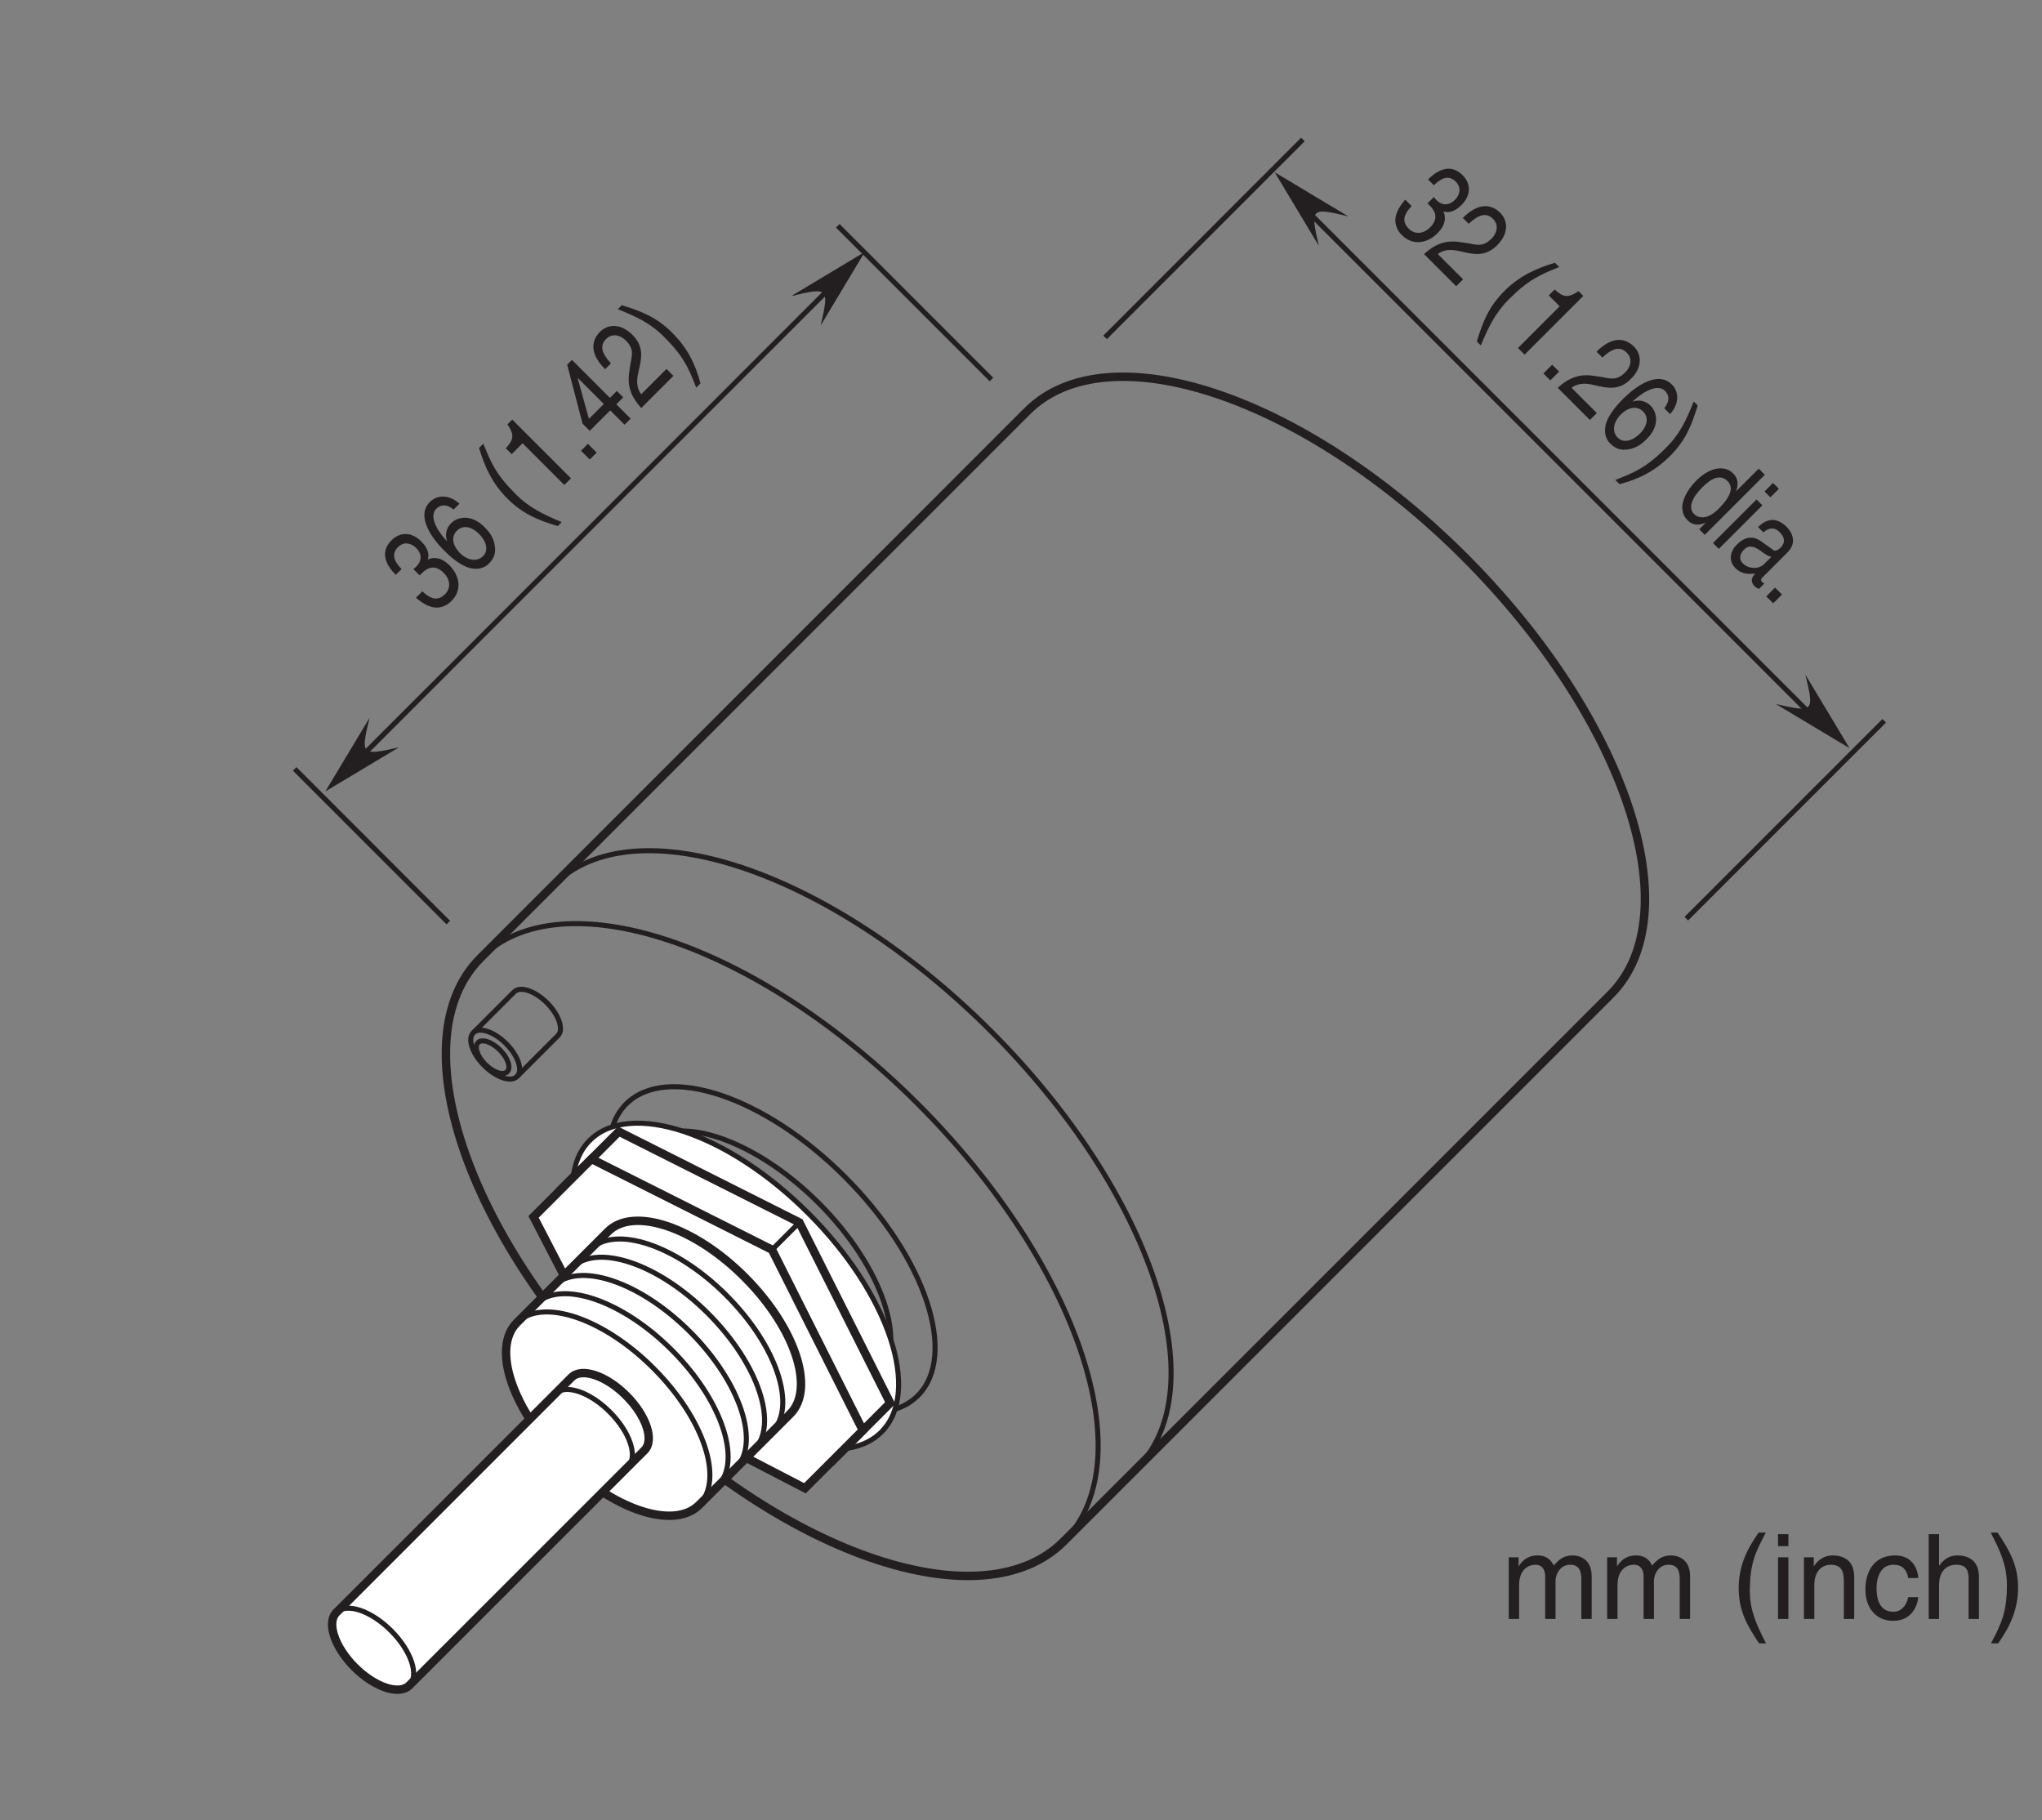 <?xml version="1.0" encoding="UTF-8"?>
<svg xmlns="http://www.w3.org/2000/svg" xmlns:xlink="http://www.w3.org/1999/xlink" width="120.05pt" height="107pt" viewBox="0 0 120.05 107" version="1.2">
<rect x="0" y="0" width="120.05" height="107" fill="#808080" stroke="none"/>
<defs>
<g>
<symbol overflow="visible" id="glyph0-0">
<path style="stroke:none;" d="M 0 0 L 1.969 -1.969 L -1.469 -5.406 L -3.438 -3.438 Z M -0.953 -2.922 L -2.875 -3.5 L -1.531 -4.844 Z M -0.609 -2.828 L -1.203 -4.734 L 1.297 -2.234 Z M 0.062 -0.562 L -0.5 -2.469 L 1.406 -1.906 Z M -2.766 -3.172 L -0.859 -2.578 L -0.266 -0.672 Z M -2.766 -3.172 "/>
</symbol>
<symbol overflow="visible" id="glyph0-1">
<path style="stroke:none;" d="M -0.703 -2.484 C -0.672 -2.516 -0.609 -2.578 -0.562 -2.625 C -0.328 -2.859 0.141 -3.203 0.703 -2.641 C 1.109 -2.234 1.141 -1.734 0.781 -1.375 C 0.266 -0.859 -0.219 -1.25 -0.547 -1.547 L -0.922 -1.172 C -0.5 -0.812 -0.016 -0.516 0.484 -0.609 C 0.719 -0.656 0.938 -0.75 1.156 -0.969 C 1.844 -1.656 1.609 -2.516 1.047 -3.078 C 0.578 -3.547 0.141 -3.578 -0.234 -3.422 C -0.141 -3.641 -0.156 -4.031 -0.609 -4.484 C -1.141 -5.016 -1.828 -5.078 -2.359 -4.547 C -3.094 -3.812 -2.625 -3.031 -2.109 -2.516 L -1.766 -2.859 C -2.016 -3.109 -2.484 -3.641 -1.984 -4.141 C -1.578 -4.547 -1.125 -4.312 -0.922 -4.109 C -0.5 -3.688 -0.625 -3.281 -0.891 -3.016 C -0.953 -2.953 -1.016 -2.891 -1.078 -2.859 Z M -0.703 -2.484 "/>
</symbol>
<symbol overflow="visible" id="glyph0-2">
<path style="stroke:none;" d="M -0.547 -4.516 C -1.297 -5.172 -1.969 -4.938 -2.281 -4.625 C -3.109 -3.797 -2.203 -2.516 -1.453 -1.766 C -1 -1.312 -0.531 -0.938 -0.047 -0.766 C 0.547 -0.578 0.953 -0.766 1.172 -0.984 C 1.547 -1.359 1.578 -1.672 1.531 -2.031 C 1.469 -2.469 1.281 -2.781 0.922 -3.141 C 0.109 -3.953 -0.688 -3.719 -1.031 -3.375 C -1.406 -3 -1.375 -2.562 -1.266 -2.297 L -1.281 -2.312 C -1.625 -2.656 -2.438 -3.688 -1.906 -4.219 C -1.609 -4.516 -1.234 -4.453 -0.891 -4.172 Z M -0.516 -1.609 C -0.922 -2.016 -1.078 -2.547 -0.703 -2.922 C -0.266 -3.359 0.281 -3.062 0.594 -2.75 C 1.047 -2.297 1.172 -1.766 0.844 -1.438 C 0.438 -1.031 -0.156 -1.25 -0.516 -1.609 Z M -0.516 -1.609 "/>
</symbol>
<symbol overflow="visible" id="glyph0-3">
<path style="stroke:none;" d=""/>
</symbol>
<symbol overflow="visible" id="glyph0-4">
<path style="stroke:none;" d="M -2.672 -4.516 C -2.328 -3.359 -1.875 -2.406 -1.016 -1.547 C -0.094 -0.625 0.781 -0.281 1.953 0.078 L 2.188 -0.156 C 1.109 -0.609 0.281 -1 -0.516 -1.797 C -1.703 -2.984 -1.969 -3.656 -2.422 -4.766 Z M -2.672 -4.516 "/>
</symbol>
<symbol overflow="visible" id="glyph0-5">
<path style="stroke:none;" d="M -2.031 -4.875 L -2.312 -4.594 C -1.859 -3.922 -1.984 -3.672 -2.406 -3.188 L -2.062 -2.844 L -1.422 -3.484 L 1.031 -1.031 L 1.422 -1.422 Z M -2.031 -4.875 "/>
</symbol>
<symbol overflow="visible" id="glyph0-6">
<path style="stroke:none;" d="M 0.234 -1.266 L -0.172 -0.859 L 0.344 -0.344 L 0.75 -0.75 Z M 0.234 -1.266 "/>
</symbol>
<symbol overflow="visible" id="glyph0-7">
<path style="stroke:none;" d="M 1.219 -2.906 L 0.844 -3.281 L 0.438 -2.875 L -1.797 -5.109 L -2.078 -4.828 L -1.172 -1.359 L -0.75 -0.938 L 0.453 -2.141 L 1.297 -1.297 L 1.656 -1.656 L 0.812 -2.5 Z M -1.469 -4.062 L 0.078 -2.516 L -0.797 -1.641 Z M -1.469 -4.062 "/>
</symbol>
<symbol overflow="visible" id="glyph0-8">
<path style="stroke:none;" d="M -1.688 -2.719 C -1.922 -2.984 -2.516 -3.609 -1.984 -4.141 C -1.578 -4.547 -1.094 -4.344 -0.812 -4.062 C -0.359 -3.609 -0.422 -3.266 -0.531 -2.75 L -0.625 -2.125 C -0.703 -1.484 -0.594 -0.844 0.094 -0.094 L 1.984 -1.984 L 1.578 -2.391 L 0.094 -0.906 C -0.031 -1.062 -0.234 -1.391 -0.109 -2.047 L 0 -2.531 C 0.141 -3.203 0.188 -3.781 -0.438 -4.406 C -1.078 -5.047 -1.844 -5.062 -2.328 -4.578 C -2.625 -4.281 -3.172 -3.516 -2.031 -2.375 Z M -1.688 -2.719 "/>
</symbol>
<symbol overflow="visible" id="glyph0-9">
<path style="stroke:none;" d="M 1.391 0.641 C 1.078 -0.547 0.594 -1.469 -0.266 -2.328 C -1.188 -3.25 -2.062 -3.594 -3.234 -3.953 L -3.469 -3.719 C -2.375 -3.281 -1.562 -2.906 -0.75 -2.094 C 0.422 -0.922 0.703 -0.234 1.141 0.891 Z M 1.391 0.641 "/>
</symbol>
<symbol overflow="visible" id="glyph1-0">
<path style="stroke:none;" d="M 0 0 L 1.969 1.969 L 5.406 -1.469 L 3.438 -3.438 Z M 2.922 -0.953 L 3.5 -2.875 L 4.844 -1.531 Z M 2.828 -0.609 L 4.734 -1.203 L 2.234 1.297 Z M 0.562 0.062 L 2.469 -0.5 L 1.906 1.406 Z M 3.172 -2.766 L 2.578 -0.859 L 0.672 -0.266 Z M 3.172 -2.766 "/>
</symbol>
<symbol overflow="visible" id="glyph1-1">
<path style="stroke:none;" d="M 2.484 -0.703 C 2.516 -0.672 2.578 -0.609 2.625 -0.562 C 2.859 -0.328 3.203 0.141 2.641 0.703 C 2.234 1.109 1.734 1.141 1.375 0.781 C 0.859 0.266 1.25 -0.219 1.547 -0.547 L 1.172 -0.922 C 0.812 -0.5 0.516 -0.016 0.609 0.484 C 0.656 0.719 0.75 0.938 0.969 1.156 C 1.656 1.844 2.516 1.609 3.078 1.047 C 3.547 0.578 3.578 0.141 3.422 -0.234 C 3.641 -0.141 4.031 -0.156 4.484 -0.609 C 5.016 -1.141 5.078 -1.828 4.547 -2.359 C 3.812 -3.094 3.031 -2.625 2.516 -2.109 L 2.859 -1.766 C 3.109 -2.016 3.641 -2.484 4.141 -1.984 C 4.547 -1.578 4.312 -1.125 4.109 -0.922 C 3.688 -0.5 3.281 -0.625 3.016 -0.891 C 2.953 -0.953 2.891 -1.016 2.859 -1.078 Z M 2.484 -0.703 "/>
</symbol>
<symbol overflow="visible" id="glyph1-2">
<path style="stroke:none;" d="M 2.719 -1.688 C 2.984 -1.922 3.609 -2.516 4.141 -1.984 C 4.547 -1.578 4.344 -1.094 4.062 -0.812 C 3.609 -0.359 3.266 -0.422 2.75 -0.531 L 2.125 -0.625 C 1.484 -0.703 0.844 -0.594 0.094 0.094 L 1.984 1.984 L 2.391 1.578 L 0.906 0.094 C 1.062 -0.031 1.391 -0.234 2.047 -0.109 L 2.531 0 C 3.203 0.141 3.781 0.188 4.406 -0.438 C 5.047 -1.078 5.062 -1.844 4.578 -2.328 C 4.281 -2.625 3.516 -3.172 2.375 -2.031 Z M 2.719 -1.688 "/>
</symbol>
<symbol overflow="visible" id="glyph1-3">
<path style="stroke:none;" d=""/>
</symbol>
<symbol overflow="visible" id="glyph1-4">
<path style="stroke:none;" d="M 4.516 -2.672 C 3.359 -2.328 2.406 -1.875 1.547 -1.016 C 0.625 -0.094 0.281 0.781 -0.078 1.953 L 0.156 2.188 C 0.609 1.109 1 0.281 1.797 -0.516 C 2.984 -1.703 3.656 -1.969 4.766 -2.422 Z M 4.516 -2.672 "/>
</symbol>
<symbol overflow="visible" id="glyph1-5">
<path style="stroke:none;" d="M 4.875 -2.031 L 4.594 -2.312 C 3.922 -1.859 3.672 -1.984 3.188 -2.406 L 2.844 -2.062 L 3.484 -1.422 L 1.031 1.031 L 1.422 1.422 Z M 4.875 -2.031 "/>
</symbol>
<symbol overflow="visible" id="glyph1-6">
<path style="stroke:none;" d="M 1.266 0.234 L 0.859 -0.172 L 0.344 0.344 L 0.75 0.75 Z M 1.266 0.234 "/>
</symbol>
<symbol overflow="visible" id="glyph1-7">
<path style="stroke:none;" d="M 4.516 -0.547 C 5.172 -1.297 4.938 -1.969 4.625 -2.281 C 3.797 -3.109 2.516 -2.203 1.766 -1.453 C 1.312 -1 0.938 -0.531 0.766 -0.047 C 0.578 0.547 0.766 0.953 0.984 1.172 C 1.359 1.547 1.672 1.578 2.031 1.531 C 2.469 1.469 2.781 1.281 3.141 0.922 C 3.953 0.109 3.719 -0.688 3.375 -1.031 C 3 -1.406 2.562 -1.375 2.297 -1.266 L 2.312 -1.281 C 2.656 -1.625 3.688 -2.438 4.219 -1.906 C 4.516 -1.609 4.453 -1.234 4.172 -0.891 Z M 1.609 -0.516 C 2.016 -0.922 2.547 -1.078 2.922 -0.703 C 3.359 -0.266 3.062 0.281 2.75 0.594 C 2.297 1.047 1.766 1.172 1.438 0.844 C 1.031 0.438 1.25 -0.156 1.609 -0.516 Z M 1.609 -0.516 "/>
</symbol>
<symbol overflow="visible" id="glyph1-8">
<path style="stroke:none;" d="M -0.641 1.391 C 0.547 1.078 1.469 0.594 2.328 -0.266 C 3.25 -1.188 3.594 -2.062 3.953 -3.234 L 3.719 -3.469 C 3.281 -2.375 2.906 -1.562 2.094 -0.75 C 0.922 0.422 0.234 0.703 -0.891 1.141 Z M -0.641 1.391 "/>
</symbol>
<symbol overflow="visible" id="glyph1-9">
<path style="stroke:none;" d="M 5.5 -1.562 L 5.141 -1.922 L 3.812 -0.594 C 3.891 -0.828 4.016 -1.266 3.641 -1.641 C 3.094 -2.188 2.203 -1.953 1.484 -1.234 C 0.859 -0.609 0.266 0.422 0.953 1.109 C 1.156 1.312 1.484 1.484 1.984 1.266 L 2 1.281 L 1.641 1.641 L 1.969 1.969 Z M 1.797 -0.797 C 2.125 -1.125 2.766 -1.734 3.312 -1.188 C 3.812 -0.688 3.188 0.031 2.766 0.453 C 2.094 1.125 1.562 0.969 1.344 0.75 C 0.969 0.375 1.234 -0.234 1.797 -0.797 Z M 1.797 -0.797 "/>
</symbol>
<symbol overflow="visible" id="glyph1-10">
<path style="stroke:none;" d="M 3.172 -1.953 L 2.828 -2.297 L 0.266 0.266 L 0.609 0.609 Z M 3.641 -2.422 L 4.141 -2.922 L 3.797 -3.266 L 3.297 -2.766 Z M 3.641 -2.422 "/>
</symbol>
<symbol overflow="visible" id="glyph1-11">
<path style="stroke:none;" d="M 2.359 -1.234 C 2.562 -1.406 2.922 -1.641 3.312 -1.25 C 3.641 -0.922 3.641 -0.609 3.375 -0.344 C 3.125 -0.094 2.984 -0.141 2.906 -0.219 L 2.234 -0.703 C 1.562 -1.188 1.031 -0.75 0.797 -0.516 C 0.359 -0.078 0.328 0.484 0.703 0.859 C 1.109 1.266 1.562 1.219 1.875 1.188 C 1.688 1.406 1.547 1.641 1.859 1.953 C 1.938 2.031 2 2.031 2.094 2.094 L 2.406 1.781 C 2.359 1.734 2.297 1.703 2.266 1.672 C 2.203 1.609 2.203 1.516 2.297 1.422 L 3.781 -0.062 C 4.438 -0.719 3.906 -1.375 3.734 -1.547 C 3.219 -2.062 2.641 -2.141 2.047 -1.547 Z M 2.406 0.625 C 2.062 0.969 1.469 0.906 1.156 0.594 C 0.906 0.344 0.953 0.047 1.234 -0.234 C 1.547 -0.547 1.875 -0.344 2.094 -0.219 C 2.594 0.156 2.719 0.188 2.828 0.203 Z M 2.406 0.625 "/>
</symbol>
<symbol overflow="visible" id="glyph2-0">
<path style="stroke:none;" d="M 0 0 L 3.469 0 L 3.469 -4.859 L 0 -4.859 Z M 1.734 -2.734 L 0.562 -4.516 L 2.906 -4.516 Z M 1.938 -2.422 L 3.125 -4.203 L 3.125 -0.656 Z M 0.562 -0.344 L 1.734 -2.109 L 2.906 -0.344 Z M 0.344 -4.203 L 1.531 -2.422 L 0.344 -0.656 Z M 0.344 -4.203 "/>
</symbol>
<symbol overflow="visible" id="glyph2-1">
<path style="stroke:none;" d="M 0.453 0 L 1.062 0 L 1.062 -1.984 C 1.062 -2.969 1.672 -3.188 2.016 -3.188 C 2.469 -3.188 2.594 -2.812 2.594 -2.516 L 2.594 0 L 3.203 0 L 3.203 -2.219 C 3.203 -2.703 3.531 -3.188 4.047 -3.188 C 4.578 -3.188 4.719 -2.844 4.719 -2.344 L 4.719 0 L 5.328 0 L 5.328 -2.516 C 5.328 -3.531 4.594 -3.734 4.219 -3.734 C 3.656 -3.734 3.406 -3.484 3.094 -3.141 C 3 -3.344 2.781 -3.734 2.141 -3.734 C 1.484 -3.734 1.172 -3.312 1.047 -3.109 L 1.031 -3.109 L 1.031 -3.625 L 0.453 -3.625 Z M 0.453 0 "/>
</symbol>
<symbol overflow="visible" id="glyph2-2">
<path style="stroke:none;" d=""/>
</symbol>
<symbol overflow="visible" id="glyph2-3">
<path style="stroke:none;" d="M 1.641 -5.078 C 0.891 -4.016 0.469 -3.031 0.469 -1.812 C 0.469 -0.516 0.938 0.359 1.672 1.438 L 2.078 1.438 C 1.516 0.344 1.125 -0.5 1.125 -1.641 C 1.125 -3.312 1.484 -3.969 2.062 -5.078 Z M 1.641 -5.078 "/>
</symbol>
<symbol overflow="visible" id="glyph2-4">
<path style="stroke:none;" d="M 1.078 -3.625 L 0.469 -3.625 L 0.469 0 L 1.078 0 Z M 1.078 -4.281 L 1.078 -4.984 L 0.469 -4.984 L 0.469 -4.281 Z M 1.078 -4.281 "/>
</symbol>
<symbol overflow="visible" id="glyph2-5">
<path style="stroke:none;" d="M 3.406 -2.469 C 3.406 -3.5 2.703 -3.734 2.141 -3.734 C 1.516 -3.734 1.172 -3.312 1.047 -3.109 L 1.031 -3.109 L 1.031 -3.625 L 0.453 -3.625 L 0.453 0 L 1.062 0 L 1.062 -1.984 C 1.062 -2.969 1.672 -3.188 2.016 -3.188 C 2.609 -3.188 2.797 -2.859 2.797 -2.234 L 2.797 0 L 3.406 0 Z M 3.406 -2.469 "/>
</symbol>
<symbol overflow="visible" id="glyph2-6">
<path style="stroke:none;" d="M 3.312 -2.406 C 3.266 -3.031 2.906 -3.734 1.953 -3.734 C 0.75 -3.734 0.203 -2.844 0.203 -1.719 C 0.203 -0.672 0.812 0.109 1.828 0.109 C 2.891 0.109 3.25 -0.703 3.312 -1.281 L 2.719 -1.281 C 2.609 -0.734 2.266 -0.422 1.859 -0.422 C 1.016 -0.422 0.859 -1.188 0.859 -1.812 C 0.859 -2.469 1.109 -3.188 1.859 -3.188 C 2.375 -3.188 2.641 -2.891 2.719 -2.406 Z M 3.312 -2.406 "/>
</symbol>
<symbol overflow="visible" id="glyph2-7">
<path style="stroke:none;" d="M 3.406 -2.469 C 3.406 -3.5 2.703 -3.734 2.141 -3.734 C 1.547 -3.734 1.25 -3.375 1.078 -3.141 L 1.062 -3.141 L 1.062 -4.984 L 0.453 -4.984 L 0.453 0 L 1.062 0 L 1.062 -1.984 C 1.062 -2.891 1.578 -3.188 2.078 -3.188 C 2.656 -3.188 2.797 -2.859 2.797 -2.375 L 2.797 0 L 3.406 0 Z M 3.406 -2.469 "/>
</symbol>
<symbol overflow="visible" id="glyph2-8">
<path style="stroke:none;" d="M 0.672 1.438 C 1.422 0.375 1.844 -0.625 1.844 -1.844 C 1.844 -3.141 1.359 -4 0.641 -5.078 L 0.234 -5.078 C 0.797 -4 1.188 -3.156 1.188 -2 C 1.188 -0.344 0.828 0.328 0.25 1.438 Z M 0.672 1.438 "/>
</symbol>
</g>
</defs>
<g id="surface1">
<path style="fill:none;stroke-width:3;stroke-linecap:butt;stroke-linejoin:miter;stroke:rgb(13.73%,12.16%,12.549%);stroke-opacity:1;stroke-miterlimit:4;" d="M 415.174 291.172 C 367.337 339.008 347.966 397.16 371.865 421.059 C 395.803 444.957 453.955 425.586 501.752 377.75 C 549.588 329.953 568.959 271.801 545.061 247.863 C 521.162 223.964 463.01 243.335 415.174 291.172 Z M 415.174 291.172 " transform="matrix(0.099,0,0,-0.099,-0,106.58)"/>
<path style="fill:none;stroke-width:3;stroke-linecap:butt;stroke-linejoin:miter;stroke:rgb(13.73%,12.16%,12.549%);stroke-opacity:1;stroke-miterlimit:4;" d="M 382.259 396.806 C 401.394 415.94 447.931 400.428 486.2 362.198 C 524.43 323.929 539.942 277.392 520.808 258.257 " transform="matrix(0.099,0,0,-0.099,-0,106.58)"/>
<path style=" stroke:none;fill-rule:nonzero;fill:rgb(100%,100%,100%);fill-opacity:1;" d="M 39.043 79.84 C 34.301 75.094 32.375 69.324 34.746 66.953 C 37.121 64.582 42.891 66.504 47.633 71.25 C 52.379 75.992 54.301 81.762 51.93 84.133 C 49.559 86.508 43.789 84.586 39.043 79.84 "/>
<path style="fill:none;stroke-width:3;stroke-linecap:butt;stroke-linejoin:miter;stroke:rgb(13.73%,12.16%,12.549%);stroke-opacity:1;stroke-miterlimit:4;" d="M 393.519 269.517 C 345.722 317.354 326.312 375.506 350.211 399.404 C 374.148 423.303 432.3 403.932 480.097 356.095 C 527.934 308.298 547.305 250.146 523.406 226.248 C 499.508 202.31 441.356 221.681 393.519 269.517 Z M 393.519 269.517 " transform="matrix(0.099,0,0,-0.099,-0,106.58)"/>
<path style="fill:none;stroke-width:3;stroke-linecap:butt;stroke-linejoin:miter;stroke:rgb(13.73%,12.16%,12.549%);stroke-opacity:1;stroke-miterlimit:4;" d="M 285.287 507.637 C 333.123 555.473 449.427 516.692 545.061 421.059 C 640.694 325.425 679.475 209.121 631.639 161.285 " transform="matrix(0.099,0,0,-0.099,-0,106.58)"/>
<path style="fill:none;stroke-width:5;stroke-linecap:butt;stroke-linejoin:miter;stroke:rgb(13.73%,12.16%,12.549%);stroke-opacity:1;stroke-miterlimit:4;" d="M 956.376 485.982 C 1004.173 533.819 965.431 650.123 869.758 745.796 C 774.125 841.429 657.821 880.21 609.984 832.374 L 285.287 507.637 C 237.45 459.84 276.231 343.536 371.865 247.863 C 467.538 152.229 583.842 113.448 631.639 161.285 Z M 956.376 485.982 " transform="matrix(0.099,0,0,-0.099,-0,106.58)"/>
<path style="fill:none;stroke-width:3;stroke-linecap:butt;stroke-linejoin:miter;stroke:rgb(13.73%,12.16%,12.549%);stroke-opacity:1;stroke-miterlimit:4;" d="M 328.596 550.946 C 376.393 598.782 492.696 560.001 588.369 464.367 C 684.003 368.694 722.784 252.391 674.948 204.593 " transform="matrix(0.099,0,0,-0.099,-0,106.58)"/>
<path style=" stroke:none;fill-rule:nonzero;fill:rgb(100%,100%,100%);fill-opacity:1;" d="M 38.508 80.375 L 49.039 85.836 L 52.449 82.426 L 47.098 71.785 L 36.457 66.434 L 33.047 69.844 L 38.508 80.375 "/>
<path style="fill:none;stroke-width:5;stroke-linecap:butt;stroke-linejoin:miter;stroke:rgb(13.73%,12.16%,12.549%);stroke-opacity:1;stroke-miterlimit:4;" d="M 388.125 264.123 L 494.271 209.082 L 528.643 243.453 L 474.704 350.701 L 367.455 404.641 L 333.084 370.269 Z M 388.125 264.123 " transform="matrix(0.099,0,0,-0.099,-0,106.58)"/>
<path style=" stroke:none;fill-rule:nonzero;fill:rgb(100%,100%,100%);fill-opacity:1;" d="M 36.895 81.988 L 47.426 87.445 L 50.836 84.035 L 45.488 73.395 L 34.848 68.047 L 31.438 71.457 L 36.895 81.988 "/>
<path style="fill:none;stroke-width:5;stroke-linecap:butt;stroke-linejoin:miter;stroke:rgb(13.73%,12.16%,12.549%);stroke-opacity:1;stroke-miterlimit:4;" d="M 371.865 247.863 L 478.011 192.861 L 512.382 227.232 L 458.482 334.48 L 351.234 388.38 L 316.863 354.009 Z M 371.865 247.863 " transform="matrix(0.099,0,0,-0.099,-0,106.58)"/>
<path style="fill-rule:nonzero;fill:rgb(100%,100%,100%);fill-opacity:1;stroke-width:3;stroke-linecap:butt;stroke-linejoin:miter;stroke:rgb(13.73%,12.16%,12.549%);stroke-opacity:1;stroke-miterlimit:4;" d="M 474.704 350.701 L 458.482 334.48 " transform="matrix(0.099,0,0,-0.099,-0,106.58)"/>
<path style=" stroke:none;fill-rule:nonzero;fill:rgb(100%,100%,100%);fill-opacity:1;" d="M 30.453 77.691 C 28.969 79.176 30.172 82.781 33.137 85.746 C 36.102 88.711 39.707 89.914 41.191 88.43 L 46.559 83.062 C 48.043 81.578 46.84 77.973 43.875 75.008 C 40.91 72.043 37.305 70.84 35.82 72.324 L 30.453 77.691 "/>
<path style="fill:none;stroke-width:5;stroke-linecap:butt;stroke-linejoin:miter;stroke:rgb(13.73%,12.16%,12.549%);stroke-opacity:1;stroke-miterlimit:4;" d="M 306.941 291.172 C 291.98 276.21 304.106 239.87 333.989 209.987 C 363.872 180.104 400.212 167.978 415.174 182.939 L 469.27 237.036 C 484.232 251.997 472.105 288.337 442.222 318.22 C 412.339 348.103 375.999 360.229 361.038 345.268 Z M 306.941 291.172 " transform="matrix(0.099,0,0,-0.099,-0,106.58)"/>
<path style=" stroke:none;fill-rule:nonzero;fill:rgb(100%,100%,100%);fill-opacity:1;" d="M 24.117 99.059 C 23.523 99.652 22.082 99.172 20.895 97.988 C 19.711 96.801 19.23 95.359 19.82 94.766 L 33.672 80.914 C 34.266 80.32 35.711 80.801 36.895 81.988 C 38.082 83.172 38.562 84.617 37.969 85.211 L 24.117 99.059 "/>
<path style="fill:none;stroke-width:5;stroke-linecap:butt;stroke-linejoin:miter;stroke:rgb(13.73%,12.16%,12.549%);stroke-opacity:1;stroke-miterlimit:4;" d="M 243.08 75.809 C 237.096 69.824 222.568 74.667 210.599 86.597 C 198.669 98.566 193.826 113.094 199.772 119.078 L 339.383 258.69 C 345.368 264.674 359.935 259.832 371.865 247.863 C 383.834 235.933 388.677 221.366 382.692 215.381 Z M 243.08 75.809 " transform="matrix(0.099,0,0,-0.099,-0,106.58)"/>
<path style="fill:none;stroke-width:3;stroke-linecap:butt;stroke-linejoin:miter;stroke:rgb(13.73%,12.16%,12.549%);stroke-opacity:1;stroke-miterlimit:4;" d="M 199.772 119.078 C 205.756 125.063 220.324 120.22 232.253 108.251 C 244.222 96.321 249.065 81.754 243.08 75.809 " transform="matrix(0.099,0,0,-0.099,-0,106.58)"/>
<path style="fill:none;stroke-width:3;stroke-linecap:butt;stroke-linejoin:miter;stroke:rgb(13.73%,12.16%,12.549%);stroke-opacity:1;stroke-miterlimit:4;" d="M 329.698 248.965 C 335.643 254.95 350.211 250.107 362.14 238.138 C 374.109 226.208 378.952 211.641 372.967 205.696 " transform="matrix(0.099,0,0,-0.099,-0,106.58)"/>
<path style="fill:none;stroke-width:3;stroke-linecap:butt;stroke-linejoin:miter;stroke:rgb(13.73%,12.16%,12.549%);stroke-opacity:1;stroke-miterlimit:4;" d="M 306.941 291.172 C 321.863 306.093 358.203 294.006 388.086 264.084 C 418.008 234.201 430.096 197.861 415.174 182.939 " transform="matrix(0.099,0,0,-0.099,-0,106.58)"/>
<path style="fill:none;stroke-width:3;stroke-linecap:butt;stroke-linejoin:miter;stroke:rgb(13.73%,12.16%,12.549%);stroke-opacity:1;stroke-miterlimit:4;" d="M 317.768 301.999 C 332.69 316.921 369.03 304.794 398.913 274.95 C 428.836 245.028 440.923 208.688 426.001 193.766 " transform="matrix(0.099,0,0,-0.099,-0,106.58)"/>
<path style="fill:none;stroke-width:3;stroke-linecap:butt;stroke-linejoin:miter;stroke:rgb(13.73%,12.16%,12.549%);stroke-opacity:1;stroke-miterlimit:4;" d="M 328.596 312.826 C 343.517 327.748 379.857 315.661 409.74 285.778 C 439.663 255.855 451.75 219.515 436.828 204.554 " transform="matrix(0.099,0,0,-0.099,-0,106.58)"/>
<path style="fill:none;stroke-width:3;stroke-linecap:butt;stroke-linejoin:miter;stroke:rgb(13.73%,12.16%,12.549%);stroke-opacity:1;stroke-miterlimit:4;" d="M 339.383 323.653 C 354.345 338.575 390.685 326.488 420.568 296.565 C 450.451 266.682 462.577 230.342 447.655 215.381 " transform="matrix(0.099,0,0,-0.099,-0,106.58)"/>
<path style="fill:none;stroke-width:3;stroke-linecap:butt;stroke-linejoin:miter;stroke:rgb(13.73%,12.16%,12.549%);stroke-opacity:1;stroke-miterlimit:4;" d="M 350.211 334.48 C 365.172 349.402 401.512 337.315 431.395 307.393 C 461.278 277.51 473.404 241.17 458.443 226.248 " transform="matrix(0.099,0,0,-0.099,-0,106.58)"/>
<path style="fill:none;stroke-width:3;stroke-linecap:butt;stroke-linejoin:miter;stroke:rgb(13.73%,12.16%,12.549%);stroke-opacity:1;stroke-miterlimit:4;" d="M 281.074 463.344 C 284.657 466.926 293.397 464.013 300.563 456.847 C 307.729 449.682 310.642 440.941 307.059 437.358 " transform="matrix(0.099,0,0,-0.099,-0,106.58)"/>
<path style="fill:none;stroke-width:3;stroke-linecap:butt;stroke-linejoin:miter;stroke:rgb(13.73%,12.16%,12.549%);stroke-opacity:1;stroke-miterlimit:4;" d="M 288.2 444.485 C 283.436 449.288 281.507 455.076 283.869 457.477 C 286.271 459.879 292.098 457.91 296.862 453.146 C 301.665 448.343 303.595 442.555 301.193 440.154 C 298.791 437.752 293.004 439.721 288.2 444.485 Z M 288.2 444.485 " transform="matrix(0.099,0,0,-0.099,-0,106.58)"/>
<path style="fill:none;stroke-width:3;stroke-linecap:butt;stroke-linejoin:miter;stroke:rgb(13.73%,12.16%,12.549%);stroke-opacity:1;stroke-miterlimit:4;" d="M 281.074 463.344 C 277.491 459.761 280.405 451.02 287.57 443.855 C 294.736 436.689 303.476 433.776 307.059 437.358 L 331.312 461.611 C 334.895 465.194 331.981 473.895 324.816 481.1 C 317.65 488.266 308.91 491.179 305.327 487.597 Z M 281.074 463.344 " transform="matrix(0.099,0,0,-0.099,-0,106.58)"/>
<path style=" stroke:none;fill-rule:nonzero;fill:rgb(13.73%,12.16%,12.549%);fill-opacity:1;" d="M 46.516 17.406 L 50.84 14.812 L 48.246 19.137 C 48.77 16.887 48.691 16.887 46.516 17.406 "/>
<g style="fill:rgb(13.73%,12.16%,12.549%);fill-opacity:1;">
  <use xlink:href="#glyph0-1" x="25.376" y="36.309"/>
  <use xlink:href="#glyph0-2" x="27.56" y="34.125"/>
  <use xlink:href="#glyph0-3" x="29.744" y="31.941"/>
  <use xlink:href="#glyph0-4" x="30.837" y="30.849"/>
  <use xlink:href="#glyph0-5" x="32.145" y="29.54"/>
  <use xlink:href="#glyph0-6" x="34.329" y="27.356"/>
  <use xlink:href="#glyph0-7" x="35.421" y="26.264"/>
  <use xlink:href="#glyph0-8" x="37.606" y="24.079"/>
  <use xlink:href="#glyph0-9" x="39.79" y="21.895"/>
</g>
<path style="fill:none;stroke-width:3;stroke-linecap:butt;stroke-linejoin:miter;stroke:rgb(13.73%,12.16%,12.549%);stroke-opacity:1;stroke-miterlimit:4;" d="M 208.67 621.342 L 489.901 902.613 " transform="matrix(0.099,0,0,-0.099,-0,106.58)"/>
<path style=" stroke:none;fill-rule:nonzero;fill:rgb(13.73%,12.16%,12.549%);fill-opacity:1;" d="M 21.727 42.195 L 19.129 46.523 L 23.457 43.93 C 21.203 44.449 21.203 44.375 21.727 42.195 "/>
<path style="fill:none;stroke-width:3;stroke-linecap:butt;stroke-linejoin:miter;stroke:rgb(13.73%,12.16%,12.549%);stroke-opacity:1;stroke-miterlimit:4;" d="M 588.763 851.233 L 497.5 942.496 " transform="matrix(0.099,0,0,-0.099,-0,106.58)"/>
<path style="fill:none;stroke-width:3;stroke-linecap:butt;stroke-linejoin:miter;stroke:rgb(13.73%,12.16%,12.549%);stroke-opacity:1;stroke-miterlimit:4;" d="M 266.231 528.74 L 175.007 620.003 " transform="matrix(0.099,0,0,-0.099,-0,106.58)"/>
<path style=" stroke:none;fill-rule:nonzero;fill:rgb(13.73%,12.16%,12.549%);fill-opacity:1;" d="M 106.137 39.656 L 108.734 43.98 L 104.406 41.387 C 106.66 41.906 106.66 41.832 106.137 39.656 "/>
<g style="fill:rgb(13.73%,12.16%,12.549%);fill-opacity:1;">
  <use xlink:href="#glyph1-1" x="81.44" y="12.658"/>
  <use xlink:href="#glyph1-2" x="83.625" y="14.842"/>
  <use xlink:href="#glyph1-3" x="85.809" y="17.027"/>
  <use xlink:href="#glyph1-4" x="86.901" y="18.119"/>
  <use xlink:href="#glyph1-5" x="88.209" y="19.427"/>
  <use xlink:href="#glyph1-6" x="90.394" y="21.611"/>
  <use xlink:href="#glyph1-2" x="91.486" y="22.704"/>
  <use xlink:href="#glyph1-7" x="93.67" y="24.888"/>
  <use xlink:href="#glyph1-8" x="95.855" y="27.072"/>
  <use xlink:href="#glyph1-3" x="97.163" y="28.381"/>
  <use xlink:href="#glyph1-9" x="98.255" y="29.473"/>
  <use xlink:href="#glyph1-10" x="100.439" y="31.657"/>
  <use xlink:href="#glyph1-11" x="101.312" y="32.529"/>
  <use xlink:href="#glyph1-6" x="103.496" y="34.714"/>
</g>
<path style="fill:none;stroke-width:3;stroke-linecap:butt;stroke-linejoin:miter;stroke:rgb(13.73%,12.16%,12.549%);stroke-opacity:1;stroke-miterlimit:4;" d="M 771.329 956.355 L 1073.9 653.784 " transform="matrix(0.099,0,0,-0.099,-0,106.58)"/>
<path style=" stroke:none;fill-rule:nonzero;fill:rgb(13.73%,12.16%,12.549%);fill-opacity:1;" d="M 79.266 12.719 L 74.938 10.125 L 77.535 14.449 C 77.012 12.199 77.09 12.199 79.266 12.719 "/>
<path style="fill:none;stroke-width:3;stroke-linecap:butt;stroke-linejoin:miter;stroke:rgb(13.73%,12.16%,12.549%);stroke-opacity:1;stroke-miterlimit:4;" d="M 1001.417 531.063 L 1118.941 648.587 " transform="matrix(0.099,0,0,-0.099,-0,106.58)"/>
<path style="fill:none;stroke-width:3;stroke-linecap:butt;stroke-linejoin:miter;stroke:rgb(13.73%,12.16%,12.549%);stroke-opacity:1;stroke-miterlimit:4;" d="M 656.246 876.234 L 773.731 993.758 " transform="matrix(0.099,0,0,-0.099,-0,106.58)"/>
<g style="fill:rgb(13.73%,12.16%,12.549%);fill-opacity:1;">
  <use xlink:href="#glyph2-1" x="88.248" y="95.17"/>
  <use xlink:href="#glyph2-1" x="94.033" y="95.17"/>
  <use xlink:href="#glyph2-2" x="99.818" y="95.17"/>
  <use xlink:href="#glyph2-3" x="101.749" y="95.17"/>
  <use xlink:href="#glyph2-4" x="104.062" y="95.17"/>
  <use xlink:href="#glyph2-5" x="105.603" y="95.17"/>
  <use xlink:href="#glyph2-6" x="109.465" y="95.17"/>
  <use xlink:href="#glyph2-7" x="112.937" y="95.17"/>
  <use xlink:href="#glyph2-8" x="116.799" y="95.17"/>
</g>
</g>
</svg>
